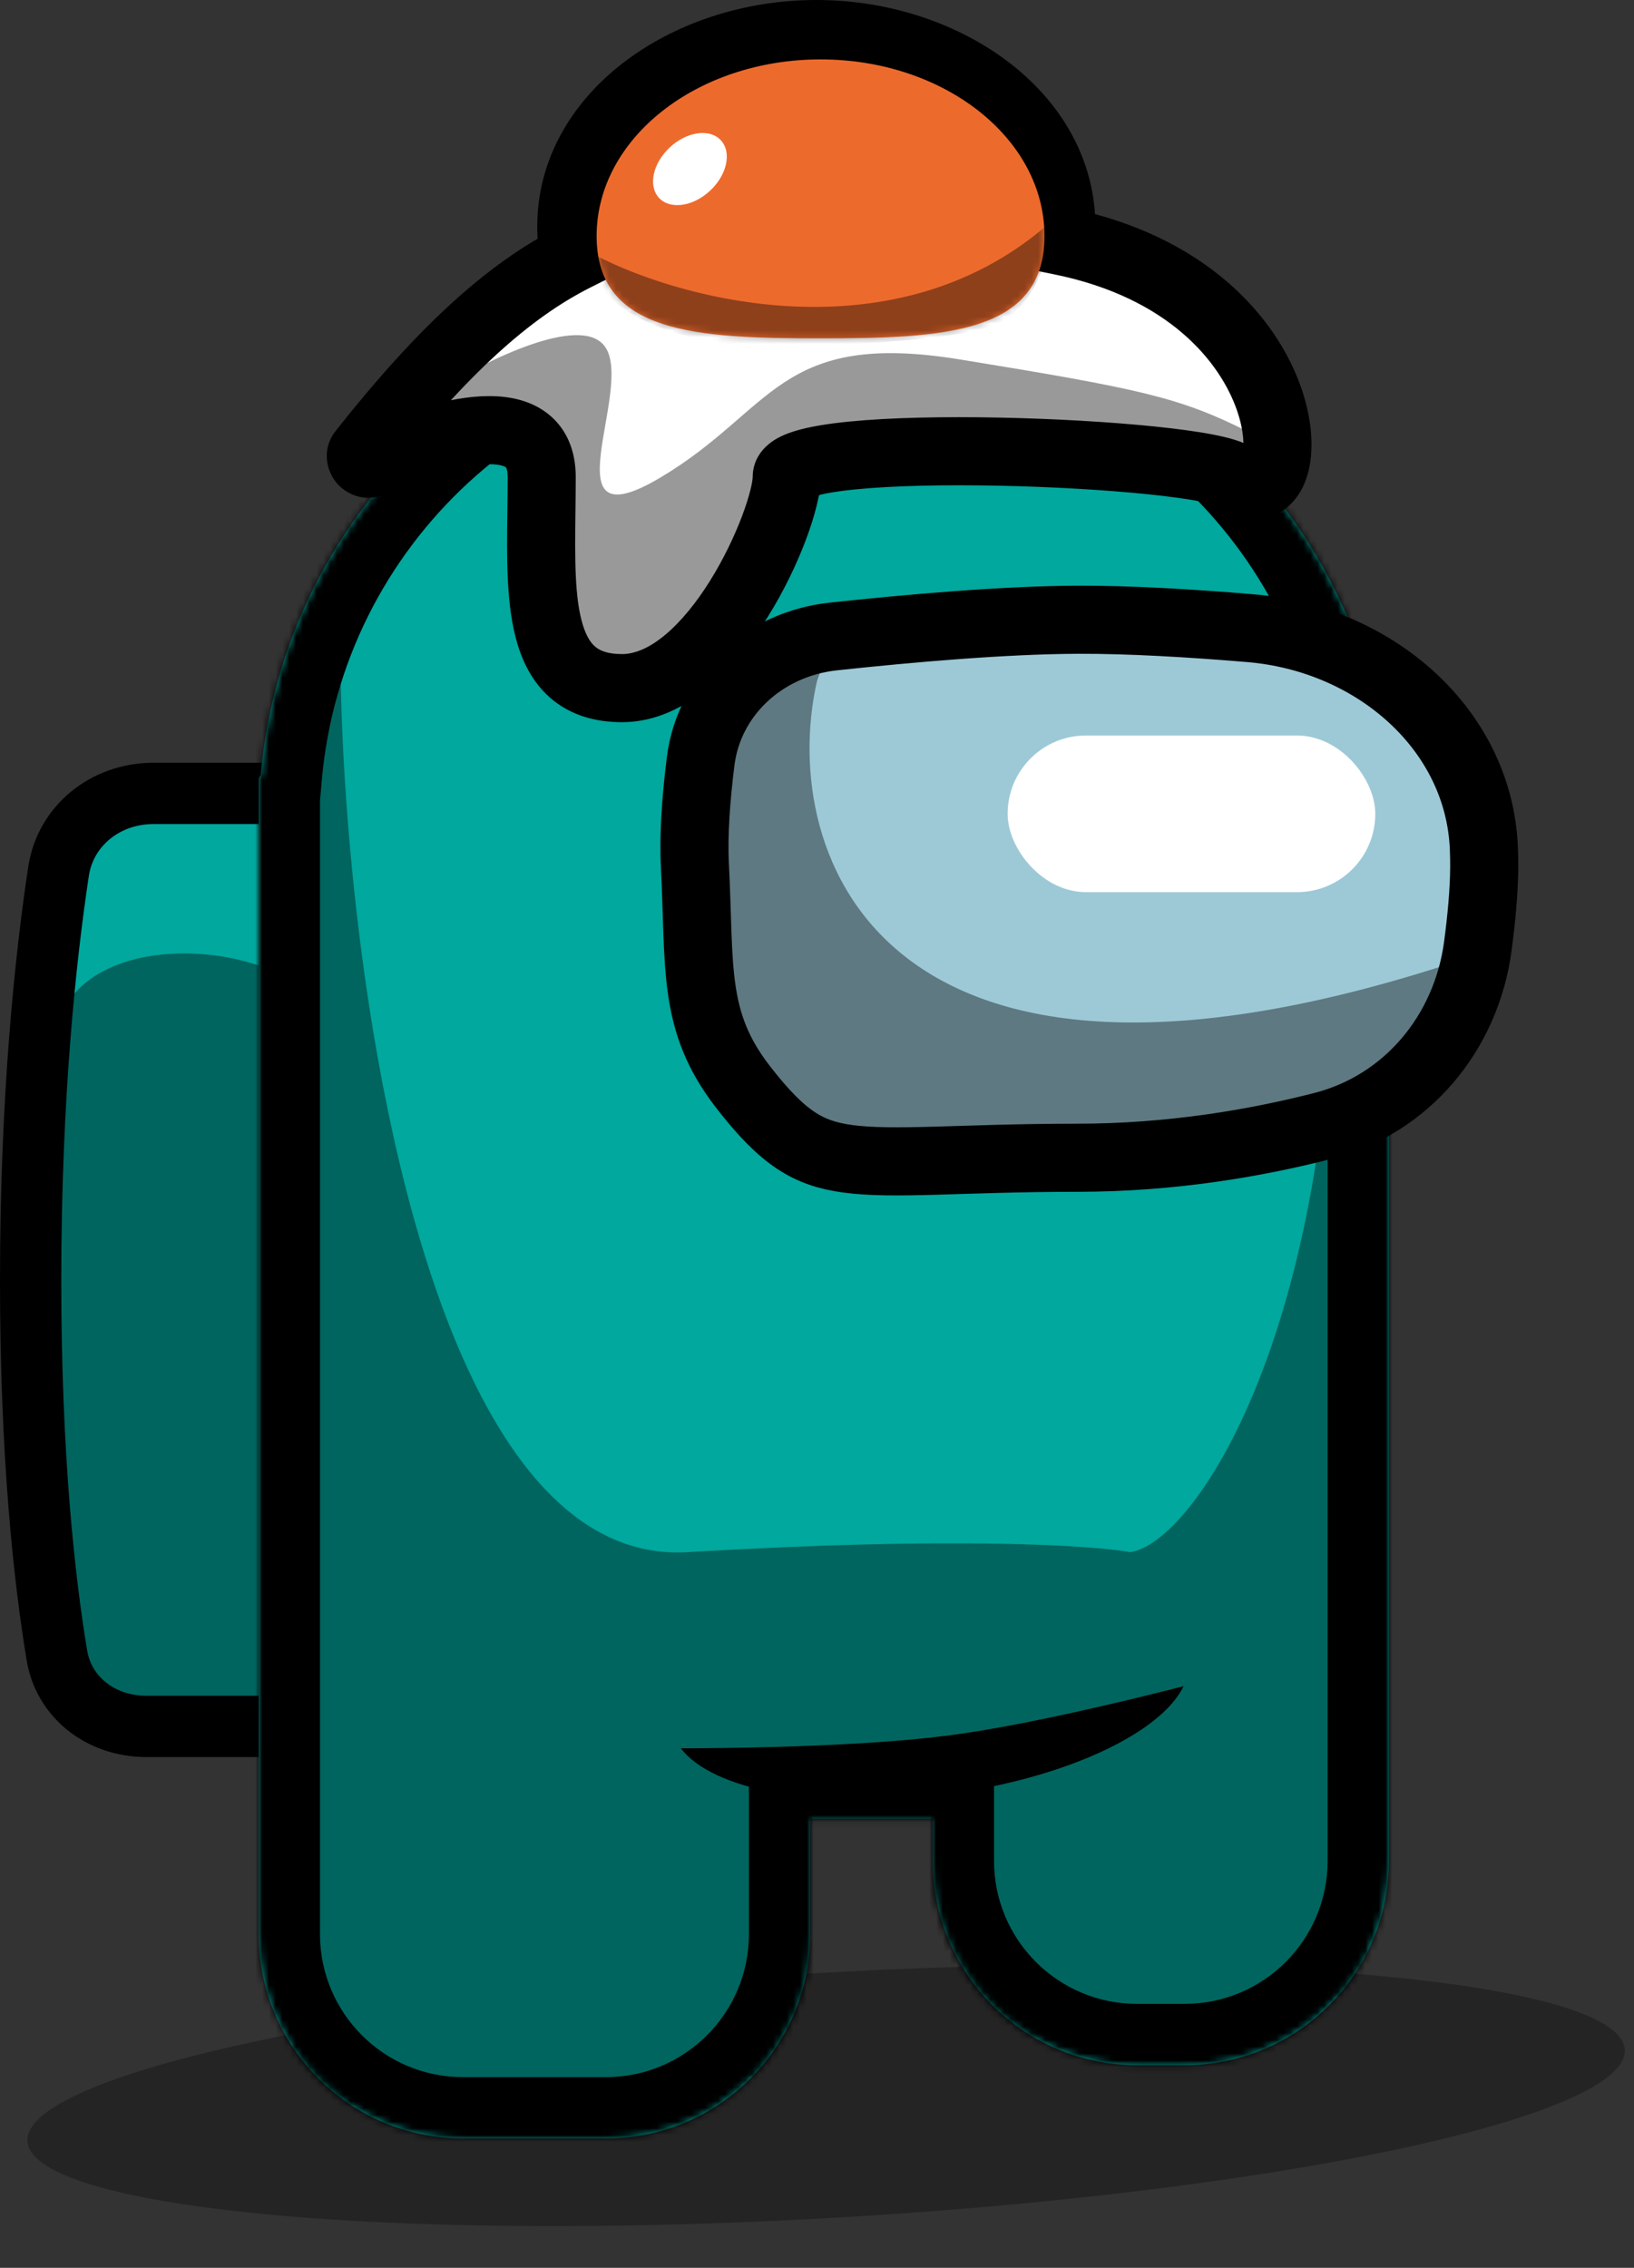<svg xmlns="http://www.w3.org/2000/svg" width="240" height="333" viewBox="0 0 240 333" fill="none">
<rect x="0" y="0" width="240" height="333" fill="#333333" stroke="none"/>
<ellipse opacity="0.3" cx="121.337" cy="307.686" rx="117.5" ry="18" transform="rotate(-3.277 121.337 307.686)" fill="black"/>
<path d="M22.547 116.5H53C61.56 116.5 68.5 123.44 68.5 132V238C68.5 246.56 61.56 253.5 53 253.5H21.521C14.775 253.5 9.375 249.195 8.361 243.095C6.525 232.042 4.5 213.967 4.5 188C4.5 160.984 6.691 140.584 8.598 127.949C9.601 121.298 15.429 116.5 22.547 116.5Z" fill="#00A89E" stroke="black" stroke-width="9"/>
<path opacity="0.4" d="M49.685 152.49C47.303 137.997 10.481 133.807 8 152.49V251H49.685C50.677 224.202 52.067 166.984 49.685 152.49Z" fill="black"/>
<mask id="path-4-inside-1_2761_7143" fill="white">
<path d="M127.431 44C167.445 44 200.289 74.694 203.705 113.822C203.887 114.003 204 114.255 204 114.532V273.239C204 289.808 190.568 303.239 174 303.239H167C150.432 303.239 137 289.808 137 273.239V267.044H119V284C119 300.569 105.569 314 89 314H68C51.431 314 38 300.569 38 284V114.532C38 114.255 38.112 114.003 38.294 113.822C41.71 74.694 74.555 44 114.569 44H127.431Z"/>
</mask>
<path d="M127.431 44C167.445 44 200.289 74.694 203.705 113.822C203.887 114.003 204 114.255 204 114.532V273.239C204 289.808 190.568 303.239 174 303.239H167C150.432 303.239 137 289.808 137 273.239V267.044H119V284C119 300.569 105.569 314 89 314H68C51.431 314 38 300.569 38 284V114.532C38 114.255 38.112 114.003 38.294 113.822C41.71 74.694 74.555 44 114.569 44H127.431Z" fill="#00A89E"/>
<path d="M127.431 44L127.431 35H127.431V44ZM203.705 113.822L194.739 114.605L195.026 117.885L197.361 120.206L203.705 113.822ZM204 273.239L213 273.239V273.239H204ZM174 303.239V312.239V303.239ZM137 273.239H128V273.239L137 273.239ZM137 267.044H146V258.044H137V267.044ZM119 267.044V258.044H110V267.044H119ZM68 314V323V314ZM38 284H29H38ZM38.294 113.822L44.642 120.202L46.974 117.882L47.26 114.605L38.294 113.822ZM114.569 44V35H114.569L114.569 44ZM127.431 44L127.431 53C162.737 53 191.725 80.085 194.739 114.605L203.705 113.822L212.671 113.039C208.852 69.303 172.153 35 127.431 35L127.431 44ZM203.705 113.822L197.361 120.206C195.905 118.759 195 116.738 195 114.532H204H213C213 111.772 211.869 109.247 210.049 107.439L203.705 113.822ZM204 114.532H195V273.239H204H213V114.532H204ZM204 273.239L195 273.239C195 284.837 185.598 294.239 174 294.239V303.239V312.239C195.539 312.239 213 294.778 213 273.239L204 273.239ZM174 303.239V294.239H167V303.239V312.239H174V303.239ZM167 303.239V294.239C155.402 294.239 146 284.837 146 273.239L137 273.239L128 273.239C128 294.778 145.461 312.239 167 312.239V303.239ZM137 273.239H146V267.044H137H128V273.239H137ZM137 267.044V258.044H119V267.044V276.044H137V267.044ZM119 267.044H110V284H119H128V267.044H119ZM119 284H110C110 295.598 100.598 305 89 305V314V323C110.539 323 128 305.539 128 284H119ZM89 314V305H68V314V323H89V314ZM68 314V305C56.402 305 47 295.598 47 284H38H29C29 305.539 46.461 323 68 323V314ZM38 284H47V114.532H38H29V284H38ZM38 114.532H47C47 116.72 46.107 118.744 44.642 120.202L38.294 113.822L31.945 107.443C30.117 109.263 29 111.79 29 114.532H38ZM38.294 113.822L47.26 114.605C50.274 80.086 79.263 53 114.569 53L114.569 44L114.569 35C69.847 35 33.147 69.303 29.328 113.039L38.294 113.822ZM114.569 44V53H127.431V44V35H114.569V44Z" fill="black" mask="url(#path-4-inside-1_2761_7143)"/>
<g opacity="0.4">
<mask id="mask0_2761_7143" style="mask-type:alpha" maskUnits="userSpaceOnUse" x="38" y="44" width="166" height="270">
<mask id="path-6-inside-2_2761_7143" fill="white">
<path d="M127.431 44C167.445 44 200.289 74.694 203.705 113.822C203.887 114.003 204 114.255 204 114.532V273.239C204 289.808 190.568 303.239 174 303.239H167C150.432 303.239 137 289.808 137 273.239V267.044H119V284C119 300.569 105.569 314 89 314H68C51.431 314 38 300.569 38 284V114.532C38 114.255 38.112 114.003 38.294 113.822C41.71 74.694 74.555 44 114.569 44H127.431Z"/>
</mask>
<path d="M127.431 44C167.445 44 200.289 74.694 203.705 113.822C203.887 114.003 204 114.255 204 114.532V273.239C204 289.808 190.568 303.239 174 303.239H167C150.432 303.239 137 289.808 137 273.239V267.044H119V284C119 300.569 105.569 314 89 314H68C51.431 314 38 300.569 38 284V114.532C38 114.255 38.112 114.003 38.294 113.822C41.71 74.694 74.555 44 114.569 44H127.431Z" fill="#C4C4C4"/>
<path d="M127.431 44L127.431 35H127.431V44ZM203.705 113.822L194.739 114.605L195.026 117.885L197.361 120.206L203.705 113.822ZM204 273.239L213 273.239V273.239H204ZM174 303.239V312.239V303.239ZM137 273.239H128V273.239L137 273.239ZM137 267.044H146V258.044H137V267.044ZM119 267.044V258.044H110V267.044H119ZM68 314V323V314ZM38 284H29H38ZM38.294 113.822L44.642 120.202L46.974 117.882L47.26 114.605L38.294 113.822ZM114.569 44V35H114.569L114.569 44ZM127.431 44L127.431 53C162.737 53 191.725 80.085 194.739 114.605L203.705 113.822L212.671 113.039C208.852 69.303 172.153 35 127.431 35L127.431 44ZM203.705 113.822L197.361 120.206C195.905 118.759 195 116.738 195 114.532H204H213C213 111.772 211.869 109.247 210.049 107.439L203.705 113.822ZM204 114.532H195V273.239H204H213V114.532H204ZM204 273.239L195 273.239C195 284.837 185.598 294.239 174 294.239V303.239V312.239C195.539 312.239 213 294.778 213 273.239L204 273.239ZM174 303.239V294.239H167V303.239V312.239H174V303.239ZM167 303.239V294.239C155.402 294.239 146 284.837 146 273.239L137 273.239L128 273.239C128 294.778 145.461 312.239 167 312.239V303.239ZM137 273.239H146V267.044H137H128V273.239H137ZM137 267.044V258.044H119V267.044V276.044H137V267.044ZM119 267.044H110V284H119H128V267.044H119ZM119 284H110C110 295.598 100.598 305 89 305V314V323C110.539 323 128 305.539 128 284H119ZM89 314V305H68V314V323H89V314ZM68 314V305C56.402 305 47 295.598 47 284H38H29C29 305.539 46.461 323 68 323V314ZM38 284H47V114.532H38H29V284H38ZM38 114.532H47C47 116.72 46.107 118.744 44.642 120.202L38.294 113.822L31.945 107.443C30.117 109.263 29 111.79 29 114.532H38ZM38.294 113.822L47.26 114.605C50.274 80.086 79.263 53 114.569 53L114.569 44L114.569 35C69.847 35 33.147 69.303 29.328 113.039L38.294 113.822ZM114.569 44V53H127.431V44V35H114.569V44Z" fill="black" mask="url(#path-6-inside-2_2761_7143)"/>
</mask>
<g mask="url(#mask0_2761_7143)">
<path d="M101 227.913C61.8 230.261 50.333 139.87 50 96.826L43 106.609V309.109H79L201 292.478L196 134C196 195.826 175.333 226.609 166 227.913C160.667 226.935 140.2 225.565 101 227.913Z" fill="black"/>
</g>
</g>
<path d="M100.002 256.713C104.866 256.713 125.694 256.605 139.429 254.812C150.533 253.363 165.738 249.671 173.849 247.591C170.493 254.531 156.345 261.189 138.72 263.51L137.741 263.634C119.987 265.792 104.581 262.789 100.002 256.713Z" fill="black"/>
<path d="M158.269 91.001C165.82 90.971 174.853 91.502 183.604 92.235C202.04 93.78 217.244 107.192 217.947 124.543C217.985 125.482 218.003 126.386 218 127.248C217.986 130.704 217.619 134.76 217.064 138.917C215.352 151.751 206.551 162.188 194.295 165.33C184.533 167.833 172.08 170 158.248 170C149.719 170 142.876 170.282 137.397 170.434C131.816 170.588 127.83 170.597 124.564 170.159C121.446 169.741 119.125 168.929 116.914 167.465C114.61 165.939 112.163 163.533 109.068 159.518C101.642 149.882 102.832 142.098 102.063 127.015C101.837 122.571 102.238 117.135 102.912 111.761C104.134 102.018 112.2 94.556 122.404 93.458C133.72 92.24 147.531 91.043 158.269 91.001Z" fill="#9DC9D7" stroke="black" stroke-width="10"/>
<rect x="148" y="108" width="54" height="23" rx="11.5" fill="white"/>
<mask id="mask1_2761_7143" style="mask-type:alpha" maskUnits="userSpaceOnUse" x="97" y="86" width="126" height="90">
<path d="M158.269 91.001C165.82 90.971 174.853 91.502 183.604 92.235C202.04 93.78 217.244 107.192 217.947 124.543C217.985 125.482 218.003 126.386 218 127.248C217.986 130.704 217.619 134.76 217.064 138.917C215.352 151.751 206.551 162.188 194.295 165.33C184.533 167.833 172.08 170 158.248 170C149.719 170 142.876 170.282 137.397 170.434C131.816 170.588 127.83 170.597 124.564 170.159C121.446 169.741 119.125 168.929 116.914 167.465C114.61 165.939 112.163 163.533 109.068 159.518C101.642 149.882 102.832 142.098 102.063 127.015C101.837 122.571 102.238 117.135 102.912 111.761C104.134 102.018 112.2 94.556 122.404 93.458C133.72 92.24 147.531 91.043 158.269 91.001Z" fill="#9DC9D7" stroke="black" stroke-width="10"/>
</mask>
<g mask="url(#mask1_2761_7143)">
<path opacity="0.4" d="M216 140.5C129.6 169.7 114.167 125.667 120 100L122.5 93L111.5 96.5L103.5 108.5V148L127.5 173L206 160.5L216 140.5Z" fill="black"/>
</g>
<path fill-rule="evenodd" clip-rule="evenodd" d="M155.791 35.376C155.859 34.714 155.893 34.022 155.893 33.297C155.893 17.669 139.779 5 119.901 5C100.023 5 83.909 17.669 83.909 33.297C83.909 34.948 84.088 36.432 84.433 37.768C74.718 42.663 65.071 51.392 53.218 66.383C52.553 67.225 53.532 68.435 54.509 67.99C64.742 63.322 79.564 59.177 79.564 70.014C79.564 71.695 79.543 73.377 79.521 75.039C79.343 88.709 79.183 101.042 91.355 101.042C105.007 101.042 115.557 76.219 115.557 70.014C115.557 63.808 176.718 66.362 181.336 70.014C191.714 78.22 192.985 42.914 155.791 35.376Z" fill="white"/>
<path d="M155.791 35.376L150.817 34.865L150.353 39.375L154.797 40.276L155.791 35.376ZM84.433 37.768L86.683 42.233L90.282 40.419L89.274 36.517L84.433 37.768ZM53.218 66.383L49.296 63.282L49.296 63.282L53.218 66.383ZM54.509 67.99L56.584 72.539L56.584 72.539L54.509 67.99ZM79.521 75.039L74.521 74.974V74.974L79.521 75.039ZM181.336 70.014L178.235 73.936L181.336 70.014ZM155.893 33.297H150.893C150.893 33.863 150.866 34.384 150.817 34.865L155.791 35.376L160.764 35.887C160.851 35.044 160.893 34.181 160.893 33.297H155.893ZM119.901 5V10C138.205 10 150.893 21.484 150.893 33.297H155.893H160.893C160.893 13.854 141.353 0 119.901 0V5ZM83.909 33.297H88.909C88.909 21.484 101.597 10 119.901 10V5V0C98.449 0 78.909 13.854 78.909 33.297H83.909ZM84.433 37.768L89.274 36.517C89.049 35.645 88.909 34.586 88.909 33.297H83.909H78.909C78.909 35.309 79.127 37.22 79.592 39.018L84.433 37.768ZM53.218 66.383L57.141 69.484C68.809 54.725 77.917 46.65 86.683 42.233L84.433 37.768L82.183 33.302C71.519 38.676 61.332 48.059 49.296 63.282L53.218 66.383ZM54.509 67.99L52.434 63.441C54.409 62.539 56.275 63.458 57.141 64.532C58.017 65.619 58.536 67.719 57.141 69.484L53.218 66.383L49.296 63.282C47.234 65.89 47.91 69.015 49.355 70.807C50.788 72.585 53.632 73.885 56.584 72.539L54.509 67.99ZM79.564 70.014H84.564C84.564 66.047 83.119 62.542 79.916 60.346C77.043 58.376 73.558 58.038 70.609 58.194C64.657 58.511 57.694 61.041 52.434 63.441L54.509 67.99L56.584 72.539C61.556 70.27 67.121 68.394 71.139 68.18C73.175 68.072 74.035 68.438 74.261 68.593C74.313 68.629 74.334 68.648 74.374 68.732C74.429 68.851 74.564 69.221 74.564 70.014H79.564ZM79.521 75.039L84.52 75.104C84.542 73.448 84.564 71.733 84.564 70.014H79.564H74.564C74.564 71.657 74.543 73.307 74.521 74.974L79.521 75.039ZM91.355 101.042V96.042C89.189 96.042 88.106 95.511 87.49 95.013C86.82 94.472 86.137 93.508 85.59 91.71C84.408 87.83 84.428 82.233 84.52 75.104L79.521 75.039L74.521 74.974C74.436 81.515 74.287 88.919 76.023 94.623C76.935 97.617 78.483 100.591 81.202 102.789C83.974 105.03 87.435 106.042 91.355 106.042V101.042ZM115.557 70.014H110.557C110.557 70.612 110.182 72.615 109.015 75.721C107.919 78.637 106.315 82.023 104.33 85.213C102.33 88.429 100.059 91.255 97.695 93.225C95.323 95.202 93.2 96.042 91.355 96.042V101.042V106.042C96.336 106.042 100.652 103.778 104.097 100.907C107.55 98.029 110.478 94.262 112.821 90.496C115.18 86.705 117.067 82.722 118.376 79.239C119.613 75.945 120.557 72.518 120.557 70.014H115.557ZM181.336 70.014L184.437 66.092C183.376 65.252 182.101 64.811 181.318 64.569C180.373 64.275 179.282 64.023 178.129 63.801C175.812 63.355 172.883 62.962 169.621 62.627C163.077 61.954 154.859 61.48 146.815 61.318C138.796 61.157 130.783 61.302 124.692 61.907C121.692 62.204 118.889 62.638 116.724 63.303C115.674 63.626 114.424 64.106 113.336 64.884C112.275 65.643 110.557 67.31 110.557 70.014H115.557H120.557C120.557 71.942 119.316 72.901 119.154 73.017C118.964 73.153 119.032 73.055 119.663 72.862C120.861 72.493 122.873 72.136 125.679 71.858C131.2 71.31 138.765 71.158 146.614 71.316C154.438 71.474 162.376 71.935 168.599 72.574C171.72 72.895 174.326 73.252 176.238 73.621C177.2 73.806 177.896 73.977 178.354 74.119C178.975 74.312 178.719 74.318 178.235 73.936L181.336 70.014ZM155.791 35.376L154.797 40.276C171.736 43.709 179.249 53.236 181.679 60.238C182.99 64.014 182.659 66.466 182.374 67.115C182.276 67.339 182.578 66.529 183.745 66.291C184.807 66.075 185.134 66.643 184.437 66.092L181.336 70.014L178.235 73.936C180.132 75.436 182.769 76.696 185.742 76.09C188.819 75.463 190.633 73.182 191.532 71.132C193.242 67.234 192.85 61.926 191.127 56.96C187.488 46.476 177.04 34.581 156.784 30.475L155.791 35.376Z" fill="black"/>
<path d="M153.411 34.662C153.411 48.988 138.686 49.679 120.521 49.679C102.357 49.679 87.632 48.988 87.632 34.662C87.632 20.336 102.357 8.723 120.521 8.723C138.686 8.723 153.411 20.336 153.411 34.662Z" fill="#ED6A2D"/>
<ellipse cx="101.336" cy="24.825" rx="4.344" ry="6.206" transform="rotate(46.873 101.336 24.825)" fill="white"/>
<mask id="mask2_2761_7143" style="mask-type:alpha" maskUnits="userSpaceOnUse" x="87" y="8" width="67" height="42">
<path d="M153.411 34.662C153.411 48.988 138.686 49.679 120.521 49.679C102.357 49.679 87.632 48.988 87.632 34.662C87.632 20.336 102.357 8.723 120.521 8.723C138.686 8.723 153.411 20.336 153.411 34.662Z" fill="#ED6A2D"/>
</mask>
<g mask="url(#mask2_2761_7143)">
<path opacity="0.4" d="M154.652 32.305C132.219 52.517 100.694 44.273 87.736 37.624C86.206 46.666 101.969 50.257 110.041 50.921C119.601 50.921 140.249 50.257 146.367 47.597C152.485 44.938 154.44 36.294 154.652 32.305Z" fill="black"/>
</g>
<path opacity="0.4" d="M88.873 50.92C85.398 45.956 71.291 52.989 64.671 57.126L78.944 73.881L81.426 95.6L96.94 101.806L125.486 66.434L174.51 72.019C180.716 70.778 191.141 67.303 183.198 63.331C173.269 58.367 167.684 57.126 141 52.782C114.316 48.438 113.695 60.229 96.94 70.158C80.185 80.087 93.217 57.126 88.873 50.92Z" fill="black"/>
</svg>